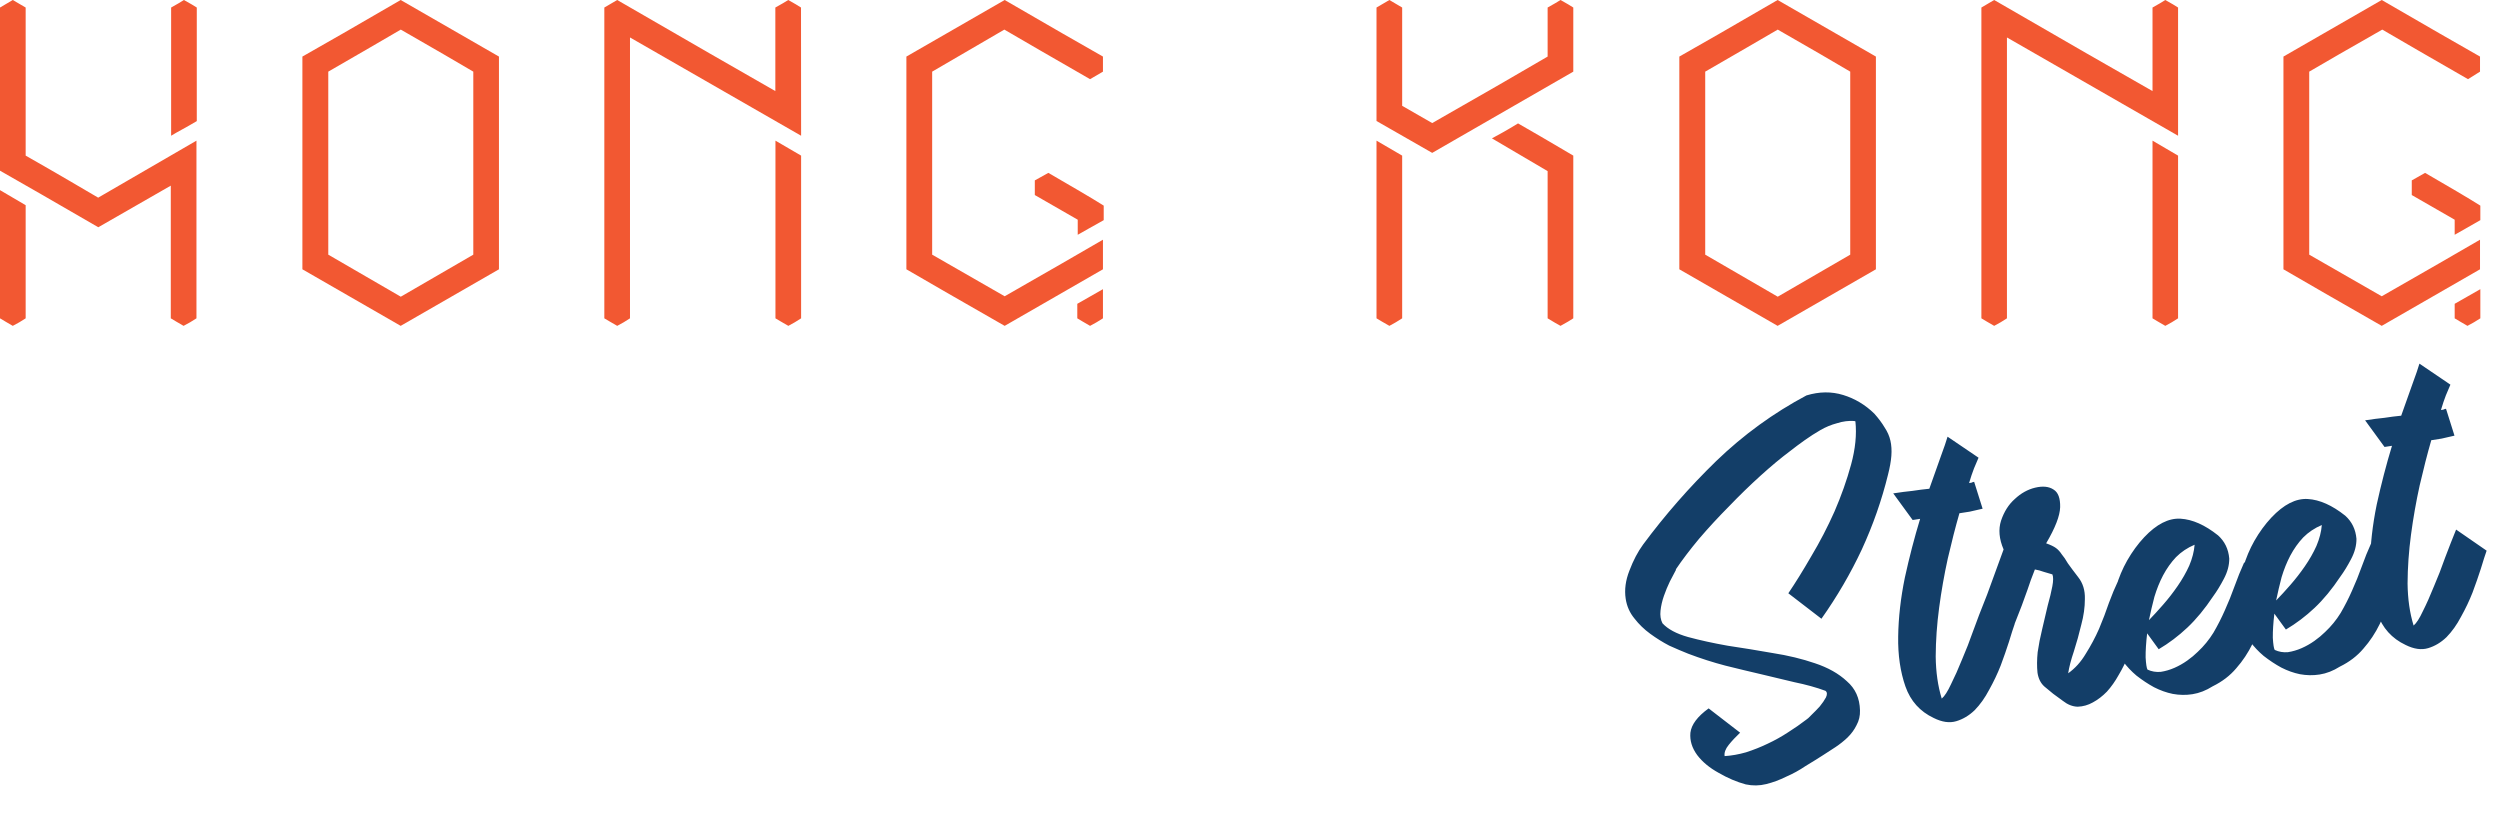 <svg width="360" height="121" viewBox="0 0 360 121" fill="none" xmlns="http://www.w3.org/2000/svg">
<path d="M14.153 32.724C7.863 29.076 3.145 26.361 0 24.579V1.085L1.84 0L3.695 1.085V22.409C8.413 25.082 11.841 27.126 14.137 28.463L28.29 20.254V45.839C27.693 46.237 27.073 46.599 26.434 46.924C25.632 46.453 25.019 46.107 24.594 45.839V26.733L14.153 32.724ZM3.695 45.839C3.098 46.237 2.479 46.599 1.84 46.924C1.038 46.453 0.425 46.107 0 45.839V27.378L3.695 29.548V45.839ZM24.642 1.085C25.491 0.613 26.104 0.252 26.481 0C27.331 0.472 27.96 0.833 28.337 1.085V17.439C26.765 18.383 25.491 19.012 24.642 19.547V1.085Z" fill="#F25832"/>
<path d="M71.85 38.779C68.705 40.603 63.988 43.318 57.698 46.924C54.553 45.1 49.835 42.385 43.545 38.779V8.146C46.69 6.374 51.408 3.659 57.698 0L71.85 8.146V38.779ZM68.155 10.316C65.859 8.963 62.384 6.935 57.713 4.262C55.386 5.63 51.895 7.643 47.272 10.316V36.671L57.713 42.726L68.155 36.671V10.316Z" fill="#F25832"/>
<path d="M115.36 19.547C104.416 13.256 96.202 8.539 90.719 5.394V45.839C90.127 46.236 89.513 46.598 88.879 46.924C88.077 46.453 87.448 46.107 87.023 45.839V1.085L88.879 0C99.017 5.871 106.607 10.242 111.649 13.115V1.085C112.498 0.613 113.127 0.252 113.505 0C114.354 0.472 114.967 0.833 115.345 1.085L115.36 19.547ZM115.36 22.409V45.839C114.768 46.236 114.154 46.598 113.521 46.924C112.719 46.453 112.09 46.107 111.665 45.839V20.254L115.36 22.409Z" fill="#F25832"/>
<path d="M134.231 10.316V36.671L144.672 42.663C150.962 39.067 155.68 36.352 158.825 34.517V38.779L144.672 46.924C138.382 43.328 133.665 40.613 130.52 38.779V8.146L144.672 0C150.962 3.648 155.68 6.364 158.825 8.146V10.316L156.97 11.401C151.497 8.256 147.382 5.876 144.625 4.262L134.231 10.316ZM155.193 33.809V31.639L149.013 28.085V25.978L150.962 24.893C154.485 26.938 157.142 28.479 158.935 29.611V31.702C157.253 32.63 156.042 33.338 155.193 33.809ZM158.825 45.839C158.226 46.233 157.607 46.596 156.97 46.924C156.168 46.453 155.554 46.107 155.13 45.839V43.748L158.825 41.641V45.839Z" fill="#F25832"/>
<path d="M222.858 8.146V1.085C223.708 0.613 224.321 0.252 224.714 0C225.563 0.472 226.176 0.833 226.554 1.085V10.316L206.237 22.015L198.217 17.424V1.085L200.072 0L201.912 1.085V15.238L206.237 17.722C213.628 13.508 219.168 10.316 222.858 8.146ZM201.912 22.409V45.839C201.318 46.232 200.704 46.594 200.072 46.924C199.255 46.453 198.641 46.107 198.217 45.839V20.254L201.912 22.409ZM222.858 45.839C223.708 46.358 224.321 46.72 224.714 46.924C225.563 46.453 226.176 46.107 226.554 45.839V22.409C223.031 20.333 220.374 18.776 218.597 17.77C217.024 18.745 215.688 19.468 214.838 19.924C218.403 22.021 221.076 23.593 222.858 24.642V45.839Z" fill="#F25832"/>
<path d="M270.13 38.779C266.985 40.603 262.267 43.318 255.977 46.924C252.832 45.1 248.114 42.385 241.824 38.779V8.146C244.969 6.374 249.687 3.659 255.977 0L270.13 8.146V38.779ZM266.434 10.316C264.154 8.963 260.663 6.935 255.993 4.262C253.665 5.63 250.174 7.643 245.551 10.316V36.671L255.993 42.726L266.434 36.671V10.316Z" fill="#F25832"/>
<path d="M313.642 19.547C302.697 13.256 294.483 8.539 289 5.394V45.839C288.408 46.236 287.794 46.598 287.16 46.924C286.358 46.453 285.745 46.107 285.32 45.839V1.085L287.16 0C297.298 5.871 304.898 10.242 309.962 13.115V1.085C310.811 0.613 311.424 0.252 311.802 0C312.651 0.472 313.264 0.833 313.642 1.085V19.547ZM313.642 22.409V45.839C313.05 46.236 312.435 46.598 311.802 46.924C311 46.453 310.386 46.107 309.962 45.839V20.254L313.642 22.409Z" fill="#F25832"/>
<path d="M332.528 10.316V36.671L342.969 42.663C349.259 39.067 353.977 36.352 357.122 34.517V38.779L342.969 46.924C336.679 43.328 331.961 40.613 328.816 38.779V8.146L342.969 0C349.259 3.648 353.977 6.364 357.122 8.146V10.316L355.392 11.401C349.92 8.256 345.805 5.876 343.048 4.262C338.33 6.935 334.855 8.963 332.528 10.316ZM353.474 33.809V31.639L347.294 28.085V25.978L349.212 24.893C352.735 26.938 355.376 28.479 357.169 29.611V31.702C355.549 32.63 354.323 33.338 353.474 33.809ZM357.169 45.839C356.57 46.233 355.951 46.596 355.314 46.924C354.512 46.453 353.898 46.107 353.474 45.839V43.748L357.169 41.641V45.839Z" fill="#F25832"/>
<path d="M257.519 85.432C258.528 83.945 259.63 82.168 260.824 80.101C262.064 78.028 263.177 75.882 264.164 73.664C265.145 71.401 265.943 69.144 266.558 66.892C267.173 64.639 267.38 62.565 267.178 60.669C267.133 60.676 267.085 60.661 267.033 60.623C266.199 60.568 265.366 60.674 264.535 60.941C263.698 61.162 262.9 61.492 262.142 61.931C261.383 62.369 260.632 62.853 259.888 63.381C259.144 63.909 258.444 64.43 257.79 64.945C256.473 65.929 255.05 67.113 253.521 68.497C251.991 69.881 250.475 71.355 248.973 72.918C247.465 74.437 246.03 75.99 244.67 77.577C243.354 79.157 242.229 80.639 241.296 82.023L241.364 82.013C241.112 82.465 240.811 83.039 240.46 83.736C240.147 84.381 239.863 85.067 239.609 85.795C239.354 86.523 239.189 87.237 239.114 87.937C239.039 88.637 239.133 89.242 239.395 89.752C240.168 90.596 241.395 91.255 243.074 91.729C244.799 92.197 246.699 92.614 248.775 92.981C250.889 93.296 253.055 93.649 255.272 94.04C257.483 94.386 259.509 94.876 261.351 95.508C263.237 96.134 264.771 96.998 265.951 98.1C267.169 99.151 267.798 100.545 267.838 102.283C267.866 103.059 267.701 103.773 267.343 104.425C267.03 105.07 266.594 105.665 266.036 106.21C265.516 106.704 264.944 107.159 264.32 107.577C263.697 107.995 263.092 108.387 262.506 108.753C261.755 109.236 260.918 109.756 259.994 110.312C259.122 110.906 258.192 111.417 257.203 111.846C256.265 112.312 255.31 112.666 254.338 112.909C253.366 113.151 252.382 113.166 251.385 112.953C250.092 112.602 248.79 112.047 247.479 111.286C246.175 110.57 245.148 109.719 244.399 108.734C243.643 107.703 243.316 106.63 243.418 105.512C243.559 104.343 244.433 103.175 246.042 102.009L250.576 105.506C249.936 106.11 249.384 106.7 248.923 107.276C248.462 107.852 248.269 108.387 248.345 108.88C249.345 108.817 250.372 108.635 251.427 108.334C252.52 107.981 253.557 107.568 254.54 107.095C255.567 106.615 256.539 106.074 257.455 105.473C258.417 104.866 259.307 104.246 260.127 103.614C260.255 103.549 260.496 103.328 260.851 102.951C261.25 102.568 261.647 102.163 262.039 101.735C262.425 101.262 262.725 100.826 262.938 100.426C263.144 99.981 263.118 99.663 262.86 99.474C261.545 98.989 260.059 98.577 258.4 98.237C256.779 97.845 255.206 97.469 253.682 97.109C252.016 96.724 250.276 96.305 248.462 95.852C246.693 95.391 244.906 94.819 243.102 94.134C242.271 93.804 241.362 93.417 240.376 92.973C239.427 92.478 238.513 91.908 237.633 91.264C236.753 90.62 235.997 89.888 235.365 89.068C234.689 88.255 234.267 87.31 234.101 86.235C233.9 84.935 234.079 83.576 234.64 82.159C235.194 80.696 235.849 79.447 236.607 78.412C239.758 74.161 243.268 70.153 247.136 66.388C251.05 62.615 255.381 59.467 260.13 56.941C261.971 56.381 263.734 56.361 265.421 56.88C267.108 57.399 268.6 58.292 269.897 59.56C270.508 60.245 271 60.903 271.373 61.534C271.791 62.158 272.074 62.802 272.223 63.468C272.372 64.133 272.416 64.861 272.355 65.65C272.293 66.44 272.134 67.336 271.876 68.34C270.976 72.013 269.719 75.604 268.106 79.112C266.485 82.575 264.545 85.904 262.286 89.099L257.519 85.432ZM272.626 71.046C273.657 70.887 274.579 70.767 275.393 70.687C276.244 70.555 277.054 70.453 277.823 70.379C278.463 68.582 279.006 67.053 279.453 65.79C279.938 64.476 280.27 63.507 280.449 62.883L284.91 65.909C284.741 66.302 284.523 66.818 284.254 67.456C284.024 68.043 283.788 68.745 283.548 69.562C283.638 69.548 283.75 69.531 283.884 69.51C284.012 69.444 284.143 69.401 284.277 69.38L285.496 73.253C284.786 73.409 284.165 73.551 283.635 73.679C283.142 73.755 282.649 73.832 282.156 73.908C281.588 75.877 281.03 78.052 280.481 80.431C279.969 82.759 279.554 85.118 279.236 87.508C278.917 89.898 278.752 92.241 278.741 94.537C278.767 96.782 279.057 98.802 279.61 100.598C280.017 100.26 280.461 99.572 280.943 98.533C281.469 97.488 281.997 96.305 282.527 94.984C283.102 93.656 283.643 92.264 284.152 90.808C284.706 89.346 285.232 88.002 285.731 86.778L290.125 89.815C289.902 90.446 289.623 91.315 289.29 92.422C288.949 93.485 288.552 94.625 288.098 95.842C287.637 97.015 287.083 98.179 286.436 99.335C285.834 100.484 285.136 101.464 284.344 102.275C283.545 103.041 282.663 103.567 281.697 103.854C280.732 104.142 279.653 103.987 278.459 103.392C276.479 102.459 275.121 100.949 274.385 98.86C273.641 96.726 273.293 94.325 273.338 91.656C273.377 88.943 273.697 86.117 274.298 83.178C274.943 80.233 275.676 77.412 276.498 74.715L275.422 74.881L272.626 71.046ZM283.992 91.246C284.601 89.546 285.32 87.668 286.149 85.612C286.926 83.518 287.715 81.354 288.517 79.119C287.87 77.612 287.748 76.231 288.151 74.976C288.591 73.669 289.255 72.625 290.144 71.845C291.026 71.02 291.998 70.48 293.06 70.224C294.166 69.96 295.052 70.053 295.718 70.5C296.377 70.903 296.692 71.749 296.662 73.039C296.625 74.284 295.953 76.017 294.645 78.239C295.276 78.462 295.747 78.688 296.057 78.915C296.368 79.142 296.644 79.444 296.886 79.819C297.165 80.143 297.462 80.579 297.776 81.127C298.129 81.623 298.621 82.281 299.252 83.101C299.936 83.959 300.259 85.011 300.222 86.255C300.224 87.448 300.049 88.692 299.698 89.985C299.393 91.271 299.039 92.542 298.637 93.798C298.227 95.008 297.954 96.06 297.817 96.953C298.81 96.249 299.652 95.316 300.344 94.153C301.08 92.983 301.721 91.783 302.264 90.551C302.801 89.275 303.274 88.032 303.683 86.821C304.137 85.603 304.555 84.598 304.937 83.805L309.409 86.898C309.226 87.202 309.011 87.74 308.764 88.513C308.509 89.24 308.186 90.117 307.794 91.141C307.44 92.114 307.025 93.142 306.55 94.225C306.12 95.301 305.631 96.294 305.084 97.205C304.582 98.109 304.017 98.908 303.39 99.601C302.756 100.25 302.079 100.768 301.359 101.155C300.683 101.535 299.958 101.739 299.182 101.767C298.444 101.744 297.735 101.464 297.055 100.926C296.59 100.585 296.124 100.244 295.658 99.903C295.237 99.556 294.816 99.208 294.395 98.86C293.864 98.391 293.532 97.731 293.4 96.88C293.306 95.977 293.314 94.989 293.423 93.916C293.577 92.837 293.795 91.725 294.077 90.58C294.352 89.39 294.614 88.271 294.865 87.222C295.161 86.167 295.384 85.237 295.535 84.434C295.686 83.63 295.689 83.056 295.544 82.712C295.157 82.588 294.749 82.468 294.317 82.351C293.879 82.189 293.448 82.072 293.024 82C292.832 82.535 292.635 83.047 292.436 83.537C292.281 84.02 292.123 84.48 291.961 84.918C291.422 86.471 290.852 87.981 290.254 89.451C289.693 90.868 289.082 92.409 288.422 94.071L283.992 91.246ZM309.189 91.2C309.032 92.556 308.958 93.714 308.97 94.676C309.026 95.631 309.116 96.214 309.24 96.424C309.834 96.699 310.47 96.807 311.149 96.748C311.821 96.644 312.48 96.45 313.124 96.167C313.769 95.884 314.38 95.537 314.959 95.126C315.538 94.715 316.046 94.292 316.484 93.857C317.366 93.032 318.118 92.113 318.742 91.098C319.358 90.039 319.903 88.968 320.378 87.885C320.891 86.75 321.355 85.6 321.771 84.434C322.187 83.268 322.652 82.118 323.164 80.983L327.502 84.097C327 85.598 326.517 87.072 326.052 88.521C325.588 89.969 325.024 91.365 324.36 92.707C323.734 93.997 322.952 95.173 322.015 96.236C321.123 97.292 319.995 98.155 318.63 98.825C317.668 99.433 316.695 99.813 315.709 99.966C314.768 100.112 313.824 100.097 312.88 99.922C311.979 99.74 311.081 99.42 310.184 98.963C309.332 98.498 308.488 97.94 307.653 97.289C306.915 96.669 306.256 95.968 305.676 95.186C305.096 94.404 304.666 93.553 304.385 92.632C304.005 91.36 303.867 90.028 303.973 88.635C304.034 87.249 304.281 85.879 304.714 84.527C305.102 83.182 305.639 81.906 306.324 80.699C307.047 79.439 307.861 78.327 308.767 77.36C310.541 75.48 312.285 74.59 313.999 74.692C315.713 74.794 317.512 75.594 319.396 77.092C320.355 77.953 320.894 79.063 321.012 80.421C321.024 81.383 320.762 82.364 320.229 83.365C319.733 84.313 319.22 85.15 318.69 85.875C317.499 87.665 316.262 89.165 314.981 90.373C313.699 91.581 312.323 92.62 310.851 93.49L309.189 91.2ZM316.025 78.44C314.991 78.875 314.096 79.472 313.342 80.232C312.632 80.984 312.011 81.86 311.477 82.861C310.982 83.809 310.567 84.837 310.234 85.945C309.945 87.045 309.683 88.164 309.446 89.302C310.079 88.653 310.767 87.904 311.507 87.055C312.248 86.207 312.937 85.32 313.574 84.395C314.248 83.419 314.808 82.437 315.252 81.451C315.689 80.419 315.946 79.415 316.025 78.44ZM327.506 88.365C327.348 89.72 327.275 90.879 327.286 91.841C327.342 92.796 327.433 93.378 327.557 93.588C328.15 93.864 328.787 93.972 329.466 93.913C330.138 93.808 330.796 93.615 331.441 93.331C332.085 93.048 332.697 92.701 333.276 92.29C333.855 91.879 334.363 91.456 334.801 91.022C335.683 90.197 336.435 89.277 337.058 88.263C337.674 87.204 338.22 86.132 338.695 85.049C339.207 83.914 339.672 82.764 340.088 81.598C340.504 80.432 340.968 79.282 341.481 78.147L345.818 81.262C345.316 82.762 344.833 84.237 344.369 85.685C343.905 87.134 343.341 88.529 342.677 89.871C342.05 91.161 341.269 92.338 340.332 93.401C339.44 94.457 338.311 95.32 336.947 95.99C335.985 96.598 335.011 96.978 334.025 97.13C333.084 97.276 332.141 97.261 331.196 97.087C330.296 96.905 329.398 96.585 328.501 96.127C327.649 95.662 326.805 95.105 325.97 94.454C325.232 93.834 324.572 93.133 323.992 92.351C323.412 91.568 322.982 90.717 322.702 89.797C322.322 88.525 322.184 87.192 322.29 85.799C322.35 84.413 322.597 83.044 323.031 81.692C323.419 80.347 323.956 79.07 324.641 77.863C325.364 76.604 326.178 75.491 327.084 74.525C328.858 72.644 330.602 71.754 332.316 71.856C334.029 71.958 335.828 72.758 337.712 74.256C338.672 75.117 339.211 76.227 339.329 77.585C339.34 78.547 339.079 79.529 338.546 80.529C338.05 81.478 337.537 82.314 337.007 83.039C335.815 84.83 334.579 86.329 333.297 87.537C332.016 88.745 330.639 89.784 329.168 90.654L327.506 88.365ZM334.341 75.604C333.307 76.04 332.413 76.637 331.659 77.396C330.949 78.148 330.328 79.025 329.794 80.025C329.298 80.974 328.884 82.002 328.551 83.109C328.262 84.209 327.999 85.328 327.762 86.466C328.396 85.818 329.083 85.069 329.824 84.22C330.564 83.371 331.253 82.484 331.89 81.559C332.565 80.583 333.125 79.602 333.568 78.615C334.005 77.584 334.263 76.58 334.341 75.604ZM340.575 60.527C341.606 60.368 342.528 60.248 343.342 60.168C344.193 60.036 345.003 59.934 345.772 59.86C346.412 58.063 346.955 56.534 347.402 55.271C347.887 53.957 348.219 52.988 348.398 52.364L352.859 55.39C352.69 55.783 352.472 56.299 352.204 56.937C351.973 57.524 351.738 58.225 351.497 59.043C351.587 59.029 351.699 59.012 351.833 58.991C351.961 58.925 352.092 58.882 352.226 58.861L353.445 62.734C352.735 62.89 352.114 63.032 351.584 63.16C351.091 63.236 350.598 63.312 350.105 63.389C349.538 65.358 348.979 67.533 348.43 69.912C347.918 72.24 347.503 74.599 347.185 76.989C346.866 79.379 346.701 81.722 346.69 84.018C346.716 86.263 347.006 88.283 347.559 90.079C347.966 89.741 348.41 89.052 348.892 88.014C349.418 86.969 349.946 85.786 350.476 84.465C351.051 83.136 351.592 81.745 352.101 80.289C352.655 78.827 353.181 77.483 353.68 76.259L358.074 79.296C357.851 79.927 357.572 80.796 357.239 81.903C356.898 82.966 356.501 84.106 356.047 85.323C355.586 86.496 355.032 87.66 354.385 88.816C353.783 89.965 353.085 90.944 352.293 91.755C351.494 92.522 350.612 93.048 349.647 93.335C348.681 93.623 347.602 93.468 346.408 92.873C344.428 91.94 343.07 90.43 342.334 88.341C341.59 86.207 341.242 83.806 341.287 81.137C341.326 78.424 341.646 75.598 342.247 72.659C342.892 69.714 343.626 66.893 344.447 64.196L343.372 64.362L340.575 60.527Z" fill="#133E68"/>
</svg>
